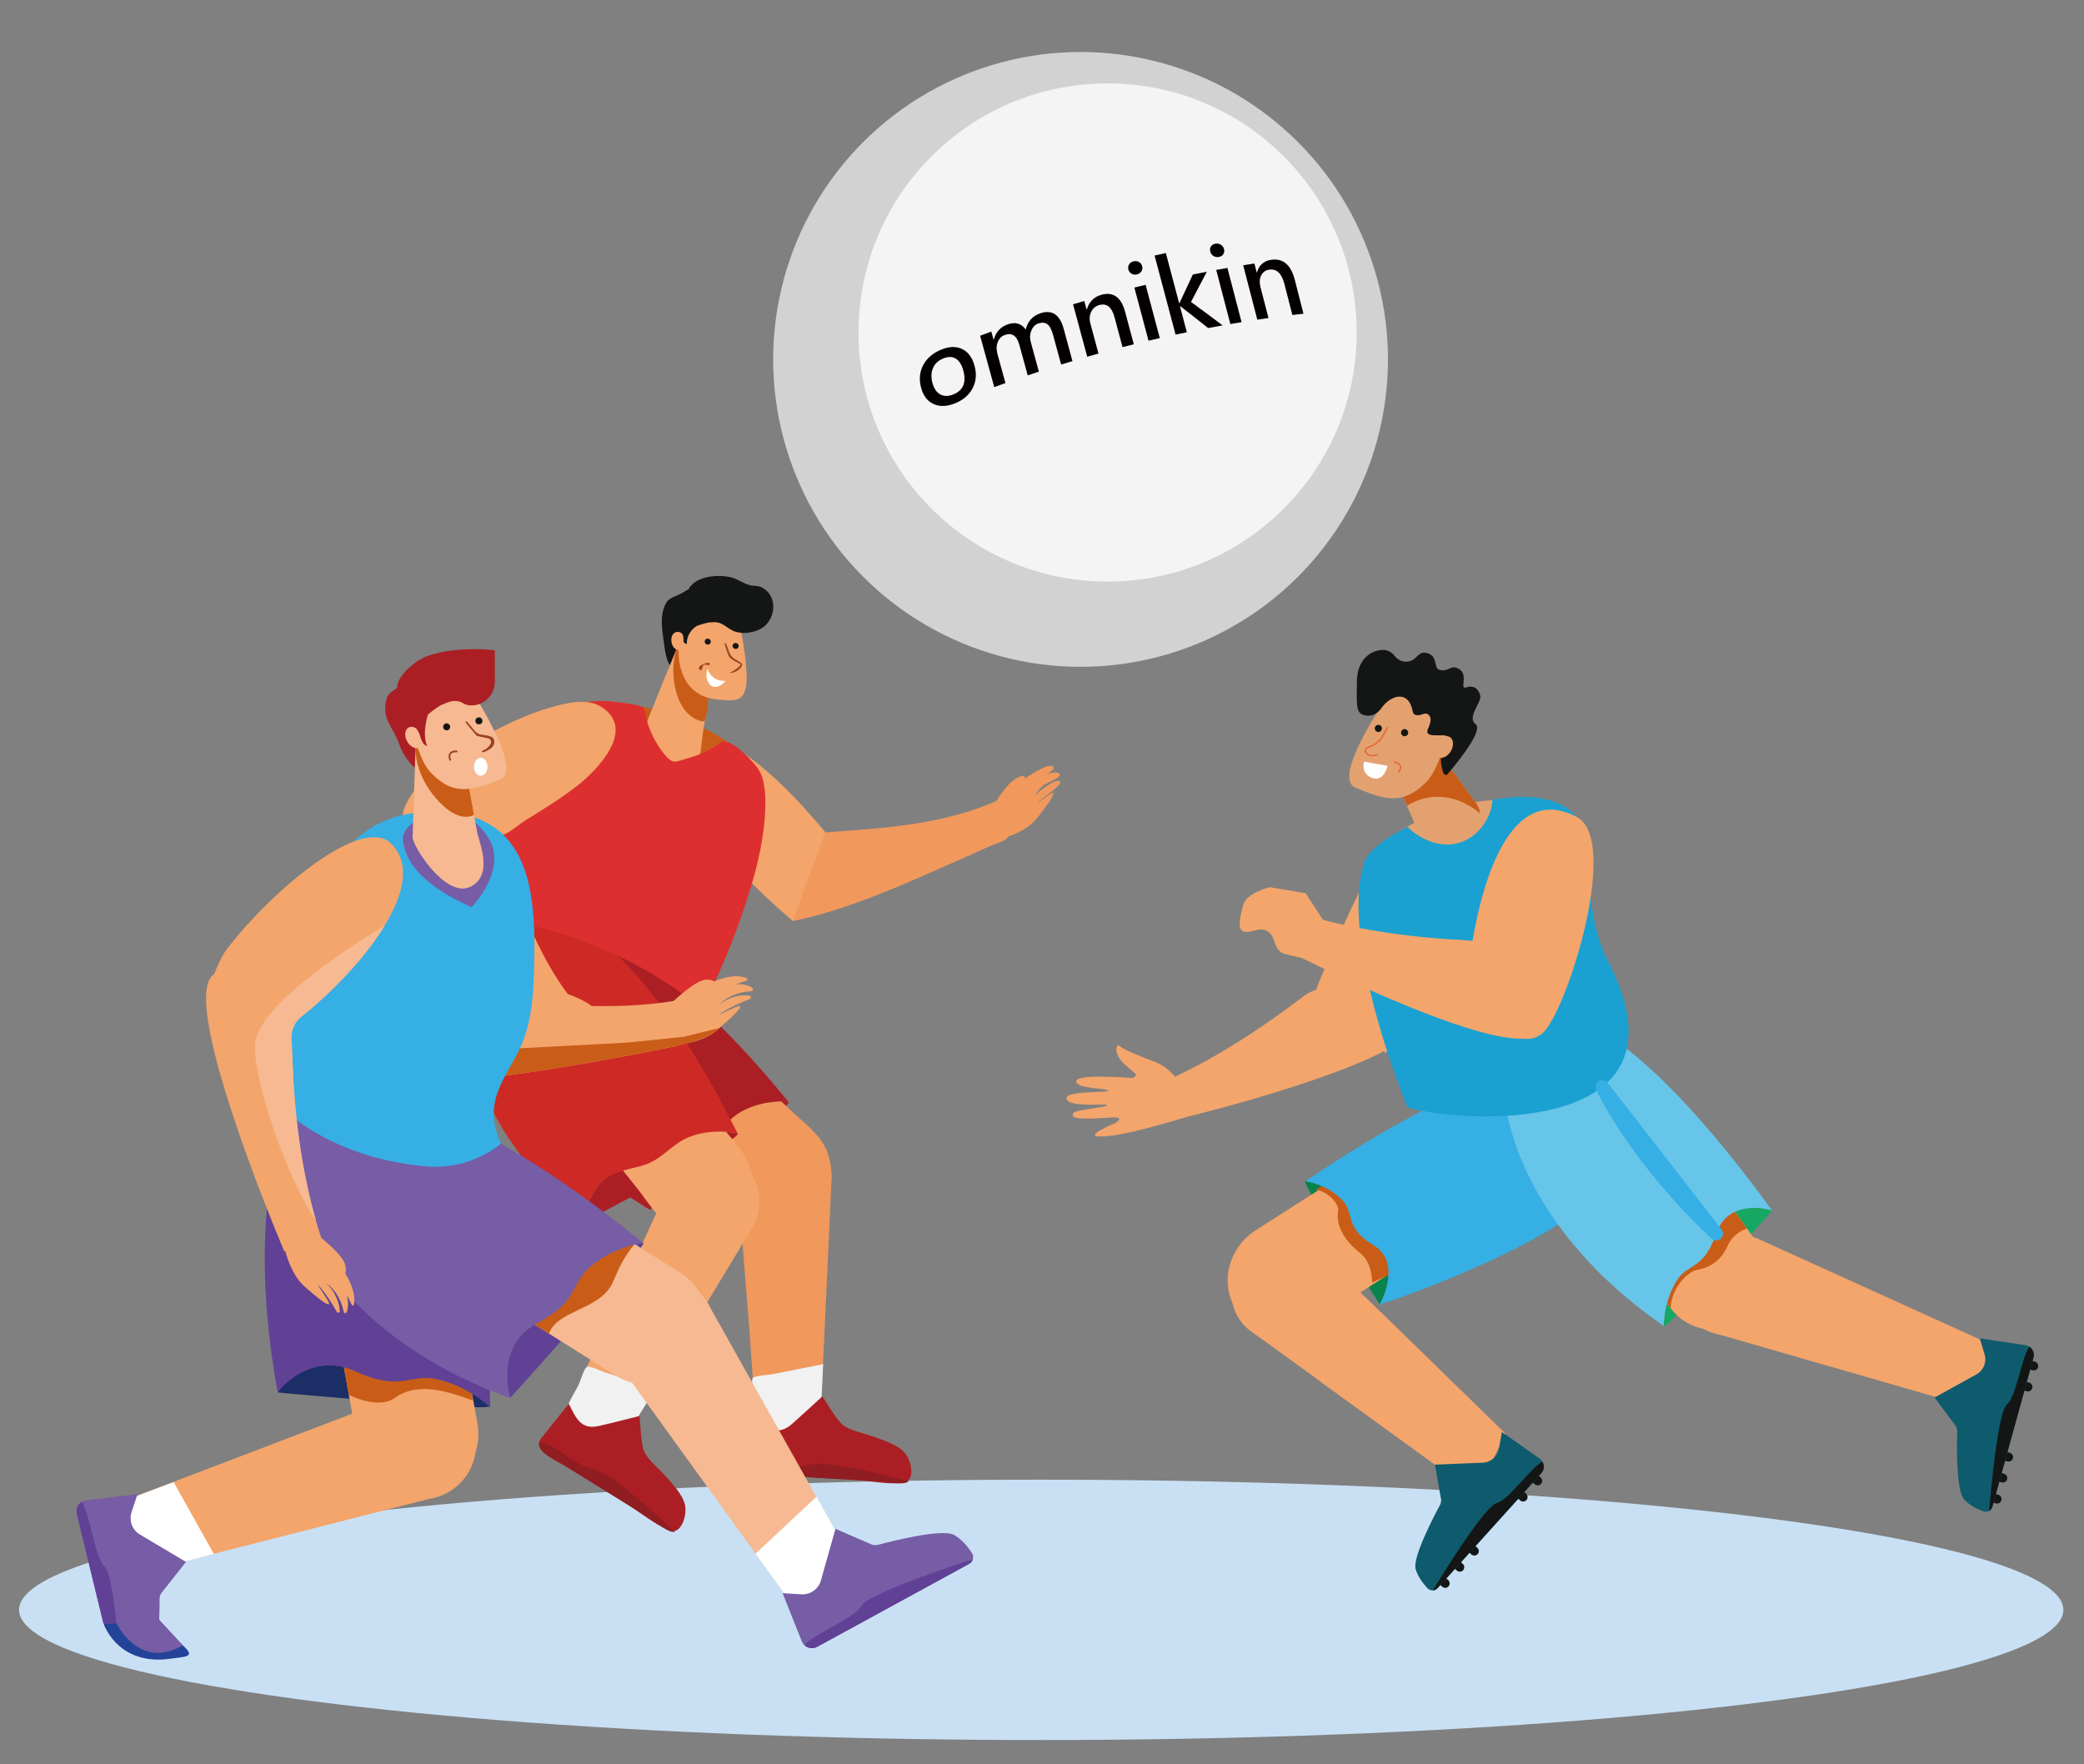 <?xml version="1.0" encoding="UTF-8"?>
<svg id="_圖層_1" data-name="圖層 1" xmlns="http://www.w3.org/2000/svg" width="500" height="423.22" viewBox="0 0 500 423.22">
  <rect x="0" y="0" width="500" height="423.22" fill="#808080" stroke="none"/>
  <g>
    <circle cx="259.27" cy="86.23" r="73.75" transform="translate(115.65 318.68) rotate(-76.69)" fill="#d2d2d2"/>
    <circle cx="265.74" cy="79.77" r="59.76" fill="#f4f4f4"/>
  </g>
  <g>
    <ellipse cx="249.81" cy="386.22" rx="245.24" ry="31.23" fill="#c9e0f4"/>
    <g>
      <g>
        <g>
          <path d="M168.5,242.05c-8.06.24-16.22-.36-24.18-1.58-11.87-1.82-26.56-5.3-33.96-15.69-.27-.38-1.13-1.26-1.1-1.71.04-.67,2.54-2.23,3.15-2.77,2.04-1.8,4.09-3.6,6.13-5.4,2.6-2.29,5.2-4.58,7.8-6.86,1.49-1.31,2.98-2.62,4.47-3.93.49-.43,1.27-1.44,1.9-1.67.92-.33.08-.36,1.35.24,3.71,1.77,7.26,5.27,10.44,7.82,5.82,4.67,11.49,9.65,16.35,15.32,3.65,4.26,8.37,10.19,7.67,16.22Z" fill="#dd2f2f"/>
          <g>
            <path d="M155.9,290.24c3.63-2.62,34.19-24.61,33.31-25.93-4.22-.31-9.26.79-12.72,3.27-3.27,2.35-4.85,5.72-8.74,7.45-4.67,2.08-8.79,2.81-10.84,8.05-.78,2-1.53,4.98-1.02,7.16Z" fill="#ab1f24"/>
            <path d="M132.68,246.76c7.88,7.5,15.77,15,23.65,22.49,5.24,4.98,10.48,9.97,15.72,14.95,2.72,2.58,5.58,6.09,8.96,7.84,10.55,5.48,22.3-6.07,17.02-16.71-1.78-3.58-5.69-6.45-8.53-9.15-10.58-10.06-21.16-20.12-31.73-30.18-3.16-3.01-6.42-7.07-10.27-9.24-12.52-7.06-25.24,10.08-14.82,20Z" fill="#f1985d"/>
            <path d="M155.9,290.24c-.49-2.09.21-4.96.91-6.89,1.91-5.21,5.87-6.18,10.53-8.14,3.87-1.62,5.47-4.57,8.49-7.12,3.41-2.87,8.91-4.14,13.32-3.79-10.02-12.21-21.1-23.95-33.93-33.26-6.85-4.97-16.03-11.2-24.97-10.55-6.72.49-9.73,6.52-10.55,12.55-1.21,8.88,1.53,18.12,5.55,25.95,6.77,13.2,18.01,23.69,30.64,31.24Z" fill="#ab1f24"/>
          </g>
          <path d="M190.22,220.96c-5.81-4.96-11.34-10.31-16.45-15.98-3.67-4.06-7.27-8.36-9.92-13.17-1.74-3.15-3.74-7.49-1.83-11,4.75-8.72,15.92-.82,20.85,3.27,7.01,5.83,13.12,12.85,18.68,20.07.22.29,1.19,1.22,1.18,1.59-.02.95-2.77,3.38-3.35,4.08-3.05,3.71-6.1,7.43-9.15,11.14Z" fill="#f3a56c"/>
          <path d="M134.07,171.93c-1.98,5.63,7.86,11.11,11.54,13.11,8.36,4.54,18.71,8.01,28.34,7.42,5.58-.35,10.64-3.49,6.36-9.11-5.05-6.63-14.44-10.39-22.13-12.72-5.05-1.53-10.46-2.65-15.77-2.41-2.75.13-7.25.61-8.34,3.72Z" fill="#c95d18"/>
          <path d="M159.9,144.51c.75-1.19,2.69-1.59,3.84-2.29,1.58-.96,3.34-2.06,5.07-2.84,2.57-1.16,7.05.12,8.58,2.67.67,1.12-.06,2.64-.35,4-.52,2.42-.72,5.31-1.64,7.61-.56,1.4.16.52-.98,1.11-1.33.69-2.89.66-4.28,1.64-2.14,1.51-3.9,5.12-6.9,4.89-2.6-.19-3.47-3.52-3.74-5.63-.45-3.47-1.56-8.03.41-11.15Z" fill="#141615"/>
          <g>
            <path d="M171.45,157.69c-.44,3.72-1.1,7.42-1.69,11.11-.35,2.16-.7,4.33-1.05,6.49-.44,2.69-.46,6.09-1.51,8.61-1.99,4.78-8.31,2.61-11.33.21-2.38-1.89-3.28-3.92-2.21-6.78,3.21-8.56,6.81-17,10.21-25.49,2.52,1.9,5.3,3.66,7.59,5.85Z" fill="#f3a56c"/>
            <path d="M171.37,158.51c-.37,2.94-.91,5.86-1.37,8.79-.22,1.38-.15,3.53-.76,4.79-.08.17.02.7-.13.83-.51.43-2.05-.29-2.48-.53-5.02-2.77-6-11.73-4.34-16.58.58-1.7,1.95-4.79,4.1-4.03,2.19.78,4.07,4.85,4.98,6.72Z" fill="#c95d18"/>
          </g>
          <path d="M177.25,149.12c.82,3.45,1.46,6.98,1.73,10.51.16,2.04.45,4.74-.47,6.66-1.06,2.23-3.64,1.71-5.79,1.59-7.57-.42-10.29-6.35-9.93-13.36.19-3.67,1.55-7.03,5.14-8.57,3.42-1.47,7.79-.48,9.32,3.16Z" fill="#f3a56c"/>
          <path d="M170.66,149.25c.97-1.72,3.53-.26,4.67.46-.85-2.84-3.96-4.77-6.87-4.6-4.06.24-5.57,4.21-5.55,7.78,2.05-1.99,4.92-3.26,7.75-3.64Z" fill="#141615"/>
          <path d="M161.11,154.04c.48,2.87,3.73,2.33,3.25-.55-.48-2.87-3.73-2.33-3.25.55Z" fill="#f3a56c"/>
          <path d="M165.35,141.14c-.19-.07.88-1.08.99-1.17,2.22-1.85,6.2-2.1,8.87-1.51,1.66.37,3.01,1.46,4.57,1.9,1.07.3,2.08.04,3.15.65,3.95,2.22,3.12,8.09-.61,9.95-1.67.83-3.87,1.15-5.68.65-2.4-.67-3.13-2.73-6.01-2.28.04-1.95-.55-3.9-1.75-5.44-.85-1.1-2.88-1.74-3.52-2.74Z" fill="#141615"/>
          <path d="M175.12,161.37c.63.22,1.78-.36,2.23-.79,1.36-1.32.53-1.5-.65-2.24-1.05-.65-1.13-.7-1.68-1.67-.16-.29-.73-2.59-1.11-2.45-.28.1.85,3.11,1.08,3.4.61.76,1.92,1.28,2.75,1.8-.3.69-2.47,2-2.62,1.95Z" fill="#9b4323"/>
          <path d="M169.73,160.36c.53,1.98,2.36,3.13,4.36,3-2.85,3.23-5.34.54-4.36-3Z" fill="#fff"/>
          <path d="M169.12,153.69c-.31.89,1.06,1.37,1.37.48s-1.06-1.37-1.37-.48Z" fill="#141615"/>
          <path d="M175.81,154.73c-.31.89,1.06,1.37,1.37.48s-1.06-1.37-1.37-.48Z" fill="#141615"/>
          <path d="M166.97,150.28c-1.32.95-2.31,2.54-2.16,4.22-1.29-.4-.58-.64-.91-1.89-.14-.51-.32-1.03-.72-1.41-.27-.26-1.49-.46-1.56-.79-.46-2.16,4.55-2.17,5.35-.13Z" fill="#141615"/>
          <path d="M168.17,160.77c.3.11.34-1.02.62-1.25.31-.26,1.32.22,1.44-.04.61-1.31-4.11.57-2.06,1.29Z" fill="#9b4323"/>
          <g>
            <path d="M199.47,283.78c-.84,18.11-1.67,36.23-2.51,54.34-.12,2.6-.24,5.2-.36,7.79-3.32-.75-6.64-1.5-9.95-2.25-1.52-.34-4.63-.39-5.27-1.71-.75-1.56-.33-4.88-.45-6.57-.26-3.84-.53-7.68-.79-11.52-.97-14.14-2.47-28.35-2.91-42.52-.21-6.82,5.38-12.02,12.18-11.17,7.04.88,10.68,6.89,10.06,13.59Z" fill="#f1985d"/>
            <path d="M197.49,327.27c-.3,6.21-.6,12.43-.89,18.64-4.03-.91-8.07-1.82-12.1-2.73-1.05-.24-2.6-.28-3.11-1.05-.83-1.27-.38-5.32-.48-6.79-.05-.67-.77-4.17-.31-4.72.52-.62,3.91-.78,4.63-.92,4.09-.81,8.18-1.62,12.26-2.43Z" fill="#f1f1f1"/>
            <g>
              <path d="M179.08,351.17c-.32,3.53,6.91,2.77,8.94,2.89,5.72.33,11.45.66,17.17.99,3.57.21,7.95,1.18,11.51.67,2.95-.43,2.02-4.93.67-6.8-1.66-2.3-5.49-3.38-8-4.33-2.38-.9-5.87-1.33-7.64-3.2-1.71-1.82-3-4.34-4.42-6.4-2.42,2.2-4.8,4.44-7.25,6.6-3.43,3.02-5.85,1.16-9.04-1.1-.64,3.56-1.29,7.12-1.93,10.68Z" fill="#ab1f24"/>
              <path d="M179.15,351.98c.63,2.34,4.71,1.84,6.54,1.95,4.25.25,8.51.49,12.76.74,4.37.25,8.75.51,13.12.76,1.41.08,5.25,1.02,6.49-.09-6.6-1.66-13.33-3.36-20.1-4.1-2.67-.29-4.46.45-7,.67-3.65.32-8.33-1.27-11.81.07Z" fill="#8f1d22"/>
            </g>
          </g>
          <g>
            <path d="M140.44,293c3.96-2.09,37.28-19.61,36.59-21.05-4.27-.92-9.68-.51-13.49,1.71-3.4,1.98-5.36,4.82-9.37,5.95-4.88,1.37-9.04,1.59-11.76,6.46-1.04,1.87-2.19,4.7-1.99,6.92Z" fill="#ab1f24"/>
            <path d="M119.21,242.71c6.77,8.52,13.53,17.04,20.3,25.56,4.5,5.66,8.99,11.33,13.49,16.99,2.33,2.94,4.68,6.8,7.78,9.01,9.69,6.89,22.92-2.91,19.18-14.19-1.26-3.79-4.74-7.18-7.17-10.25-9.08-11.43-18.15-22.86-27.23-34.3-2.71-3.41-5.37-7.89-8.89-10.58-11.41-8.73-26.4,6.48-17.45,17.74Z" fill="#f3a56c"/>
            <path d="M140.44,293c-.2-2.13.89-4.86,1.86-6.67,2.59-4.87,6.58-5.33,11.46-6.59,4.05-1.04,6.04-3.64,9.35-5.8,3.79-2.47,9.51-2.97,13.88-2-7.27-14.21-15.43-28.6-26.43-40.3-5.4-5.74-12.3-11.82-20.42-12.95-5.23-.73-10.53,1.21-13.93,5.28-6,7.16-5.53,18.52-3.68,27.06,3.66,16.84,14.69,31.32,27.91,41.97Z" fill="#cd2a26"/>
          </g>
          <g>
            <path d="M179.76,295.74c-9.37,15.52-18.75,31.04-28.12,46.57-1.34,2.23-2.69,4.45-4.03,6.68-2.56-2.24-5.12-4.48-7.68-6.72-1.17-1.02-3.88-2.56-3.81-4.02.08-1.73,2.03-4.44,2.74-5.99,1.6-3.5,3.2-7,4.8-10.5,5.89-12.89,11.36-26.09,17.72-38.76,2.99-5.95,10.2-7.98,15.76-4.2,5.98,4.07,6.45,11.24,2.63,16.94Z" fill="#f3a56c"/>
            <path d="M157.28,333.02c-3.23,5.32-6.45,10.64-9.68,15.96-3.11-2.73-6.22-5.45-9.33-8.17-.81-.71-2.15-1.48-2.23-2.4-.12-1.51,2.2-4.86,2.81-6.2.28-.61,1.31-4.03,1.98-4.29.76-.3,3.81,1.18,4.51,1.4,3.98,1.24,7.96,2.48,11.94,3.71Z" fill="#f1f1f1"/>
            <g>
              <path d="M129.7,345.24c-1.96,2.95,4.75,5.73,6.48,6.81,4.79,2.97,9.58,5.94,14.36,8.9,3.18,1.97,6.53,4.75,9.99,6.2,2.91,1.21,4.25-3.48,3.88-5.8-.44-2.74-3.22-5.45-4.95-7.45-1.73-2-4.61-4.03-5.21-6.63-.55-2.42-.55-5.09-.82-7.56-3.24.8-6.47,1.65-9.72,2.39-4.36,1-5.57-1.94-7.23-5.33-2.26,2.82-4.53,5.64-6.79,8.46Z" fill="#ab1f24"/>
              <path d="M129.37,345.98c-.56,2.36,3.27,3.87,4.82,4.83,3.62,2.25,7.24,4.49,10.87,6.74,3.72,2.31,7.45,4.62,11.17,6.92,1.2.74,4.13,3.4,5.74,3.02-5.01-4.61-10.11-9.31-15.71-13.19-2.21-1.53-4.13-1.74-6.47-2.75-3.36-1.47-6.72-5.09-10.41-5.57Z" fill="#8f1d22"/>
            </g>
          </g>
          <g>
            <path d="M109.13,223.13c3.34-.53,6.69-1.17,10.05-1.59,4.81-.6,9.99.8,14.57,2.18,12.31,3.71,24.81,10,34.62,18.39,4.17-8.17,7.71-16.74,10.57-25.45,2.19-6.66,4.05-13.57,4.55-20.58.21-2.94.28-6.1-.44-8.98-.41-1.63-1.19-2.89-2.32-4.13-1.42-1.56-4.26-4.44-6.32-4.99-1.33-.35-1.1-.12-2.43.8-.7.48-1.43.9-2.18,1.28-1.73.88-3.57,1.54-5.44,2.05-1.95.54-2.69,1.12-4.03-.16-2.32-2.23-4.22-5.96-5.14-8.99-.23-.75-.21-1.79-.53-2.48-.57-1.22.02-.58-1.23-1.1-.45-.19-1.06-.23-1.55-.33-2.55-.5-5.15-.84-7.75-.84-7.21.02-11.04,3.39-14.67,9.11-3.42,5.38-6.18,11.19-8.8,16.99-4.26,9.42-8.09,19.07-11.55,28.82Z" fill="#dd2f2f"/>
            <path d="M150.37,168.77c1.5,5.38,4.36,12.44,8.82,16.12,2.14,1.77,6.18.17,8.61-.57,3.32-1.01,6.52-2.49,9.4-4.45-.56-.41-1.18-.97-1.81-1.26-1.77-.83-.52-.56-1.8-.04-1.41.57-2.74,1.74-4.13,2.42-1.44.71-2.93,1.32-4.46,1.81-.9.29-3.38,1.38-4.27,1.06-.89-.32-2-2.5-2.49-3.25-.93-1.44-1.72-2.98-2.42-4.54-.71-1.58-1.31-3.19-1.84-4.84-.3-.93-.29-1.5-1.06-1.96-.56-.34-1.96-.4-2.56-.49Z" fill="#dd2f2f"/>
          </g>
        </g>
        <g>
          <path d="M198.03,199.7c14.56-1.02,29.55-1.93,42.96-8.43.21,2.2.43,4.41.64,6.61.1,1,.54,2.49,0,3.2-.61.8-3.15,1.46-4.04,1.87-2.47,1.13-4.94,2.24-7.42,3.33-12.8,5.64-26.14,11.85-39.91,14.69.2-.04,1.03-3.13,1.13-3.41.86-2.41,1.76-4.81,2.65-7.21,1.32-3.56,2.66-7.11,4-10.66Z" fill="#f1985d"/>
          <g>
            <path d="M240.26,201.17c2.23-.54,4.45-1.48,6.32-2.81,1.52-1.08,2.57-2.41,3.63-3.92.7-1,2.55-3.01,2.49-4.33,0-.21-3.8,2.54-4.07,2.75.93-1.08,5.86-4.27,5.74-5.16-.23-1.64-5.5,2.37-6.06,3.13.5-.91,1.2-1.7,1.99-2.36.84-.7,4.26-1.94,3.99-2.61-.54-1.3-4.04.15-4.77.59-.98.59-1.84,1.43-2.51,2.35.84-.82,5.92-4,5.83-4.51-.45-2.48-8.87,3.84-9.22,4.16-1.4,1.3-2.68,2.72-3.92,4.17-1.08,1.28-1.35,1.31-1.24,2.9.06.84.4,1.75.62,2.56.28,1.02.51,2.22,1.16,3.07Z" fill="#f1985d"/>
            <path d="M238.89,192.37c1.06-1.63,2.22-3.3,3.62-4.65,1.2-1.16,4.54-2.89,3-.02-.6,1.12-1.36,4.99-2.29,5.63-.6.41-3.49-.76-4.33-.96Z" fill="#f1985d"/>
          </g>
        </g>
      </g>
      <g>
        <g>
          <path d="M137.53,240.19c-1.54.51-3.08,1.02-4.61,1.53-.99.33-3.6,1.78-4.61,1.53-1.26-.32-3.69-4.5-4.45-5.44-7.29-9.1-14.45-18.46-20.44-28.48-2.35-3.94-7.47-11.26-5.94-16.1.75-2.36,3.06-2.43,5.2-2.25,2.91.24,5.64.21,8.53-.09,2.58-.27,4.21-.13,5.59,2.29,3.17,5.55,4.19,12.56,6.25,18.55,3.41,9.89,7.88,20.23,14.49,28.48Z" fill="#f3a56c"/>
          <g>
            <path d="M127.71,241.68c1.02,2.06,2.42,4.02,4.14,5.54,1.39,1.24,2.92,1.97,4.63,2.67,1.13.46,3.5,1.82,4.77,1.47.2-.06-3.32-3.15-3.58-3.36,1.26.67,5.46,4.77,6.31,4.46,1.55-.58-3.53-4.84-4.39-5.21,1,.29,1.92.8,2.75,1.42.97.74,2.89,4.18,3.54,2.96,1.23-2.3-2.95-5.38-4.61-6.1.99.64,5.21,4.89,5.69,4.69,2.32-.98-5.71-7.8-6.1-8.07-1.58-1.07-3.25-2.02-4.94-2.89-1.48-.77-1.58-1.02-3.1-.56-.8.24-1.61.77-2.36,1.17-.93.5-2.05.99-2.74,1.81Z" fill="#f3a56c"/>
            <path d="M135.99,238.39c1.82.67,3.71,1.43,5.33,2.5,1.39.92,3.82,3.79.68,2.92-1.22-.34-5.17-.22-6-.99-.53-.49-.04-3.57-.02-4.44Z" fill="#f3a56c"/>
          </g>
        </g>
        <path d="M97.62,196.91c-3.38-1.1,3.17-9.31,4.24-10.43,3.76-3.91,9.07-6.85,13.75-9.49,5.3-3,10.91-5.71,16.8-7.36,3.46-.97,8.34-2.18,11.67-.16,8.95,5.42-.94,15.47-5.8,19.22-3.91,3.01-8.14,5.58-12.32,8.19-2.38,1.49-4.74,4.14-7.59,3.64-6.92-1.2-13.83-2.41-20.75-3.61Z" fill="#f3a56c"/>
      </g>
    </g>
    <g>
      <g>
        <g>
          <path d="M98.75,259.74c3.89.11,8.75-.17,14.04-.7,21.36-2.11,49.74-8.16,49.74-8.16l.04-.28.43-3.13.8-5.86.26-1.92s-.06.02-.18.04c0,0,0,0,0,0-.33.07-1.08.23-2.24.42-5.6.92-20.56,2.62-41.39-.87-1.09-.18-6.04-1.37-7-1.53,0,0-14.82,21.97-14.47,21.98Z" fill="#f3a56c"/>
          <g>
            <path d="M160.12,247.73c.13,2.81.46,2.98.46,2.98,0,0,.78.01,1.98-.1,2.45-.24,6.64-1.02,9.56-3.54.16-.14.34-.29.51-.44,2.06-1.79,4.81-4.22,4.97-5.1.1-.51-1.62.28-1.99.48l-3.34,1.54c.08-.06,2.55-1.94,7.54-3.84.43-.16.45-.8.02-.86-4.12-.59-7.28,2.23-7.37,2.31.08-.1,2.65-3.12,7.56-3.33,1.15-.05.47-.87.22-1-1.3-.69-2.6-.81-3.78-.65.79-.3,1.67-.61,2.63-.89.3-.09.33-.51.03-.63-1.26-.51-3.59-.96-7.84.83-2.01.84-4.45,2.19-7.42,4.26,0,0,0,0,0,0-.5.35-1.02.73-1.56,1.12-.71.52-1.45,1.09-2.21,1.69-.05,2.32-.03,3.99.02,5.18Z" fill="#f3a56c"/>
            <path d="M161.38,240.39s5.6-5.46,8.17-5.37c2.57.09,1.88.89.72,1.73-1.16.84-4.3,5.97-4.3,5.97l-4.59-2.33Z" fill="#f3a56c"/>
          </g>
        </g>
        <path d="M106.64,252.45l6.15,6.59c21.36-2.11,49.74-8.16,49.74-8.16,0,0,6.68-1.3,9.59-3.82.16-.14.34-.29.51-.44l-8.56,2.12-13.57,1.39-43.85,2.32Z" fill="#c95d18"/>
      </g>
      <g>
        <path d="M24.85,389.5s3.02,9.51,14.73,8.59c5.45-.7,7.42-.46,4.29-3.36-3.13-2.9-16.47-8.82-19.03-5.22Z" fill="#234399"/>
        <path d="M102.27,359.77l-70.02,17.87-1.34-18.04,66.54-25.38c7.21-2.75,15.14,1.77,16.45,9.38l.13.76c1.18,6.9-3.26,13.52-10.1,15.03l-1.66.37Z" fill="#f3a56c"/>
        <polygon points="51.31 372.81 32.25 377.65 30.92 359.61 41.66 355.56 51.31 372.81" fill="#fff"/>
        <g>
          <path d="M38.29,383.71c0,.96-.01,2.74-.09,4.82-.01.3-.02.62-.04.93h-13.35l-6.38-26.27c-.28-1.15.23-2.29,1.17-2.89.26-.16.55-.28.87-.35l12.52-1.47-1.43,4.3c-.69,2.07.19,4.34,2.08,5.41l10.98,6.53-5.97,7.54c-.24.44-.37.94-.37,1.44Z" fill="#765da5"/>
          <path d="M24.81,389.47l-6.38-26.27c-.28-1.15.23-2.29,1.17-2.89,1.91,2.44,3.08,13.42,5.5,15.58,1.25,1.12,2.19,7.23,2.83,13.58h-3.13Z" fill="#604196"/>
        </g>
        <path d="M43.88,394.72l-5.68-6.15-10.21.93s5.45,11.37,15.89,5.22Z" fill="#765da5"/>
      </g>
      <g>
        <path d="M66.64,334.05l2,.21s46.82,4.22,48.4,3.2t0,0s.04-.03.04-.05c0,0,.6.24.57.21-.5-.5-2.9-6.5-13.5-7.24-6.53-.46-8.23,3.03-19.28-2.21-10.89-5.16-18.1,5.59-18.23,5.88Z" fill="#1c2e66"/>
        <path d="M79.29,310.35l4.42,24.34,2.16,11.91c1.43,7.89,9.05,13.17,16.94,11.73,7.88-1.43,13.16-9.05,11.73-16.94l-1.35-7.42-1.57-8.62-5.61-30.87-20.84,12.37-5.89,3.5Z" fill="#f3a56c"/>
        <path d="M79.29,310.35l4.42,24.34c4.36,1.95,8.48,2.52,10.98.71,6.03-4.36,13.94-1.02,18.79.58l-1.86-10.64c-6.54-9.02-15.6-16.85-26.45-18.5l-5.89,3.5Z" fill="#c95d18"/>
        <path d="M66.62,334.01c.14-.29,7.75-9.98,18.65-5.01,11.06,5.05,13.03.47,19.43,1.87,7.55,1.65,12.39,6.28,12.89,6.77-.34-55.72-14.31-92.47-31.15-89.24-16.85,3.23-28.87,36.19-19.82,85.61Z" fill="#604196"/>
      </g>
      <path d="M122.39,335.37l1.32-1.43s30.49-33.82,30.68-35.69t0,0s0-.05-.01-.06c0,0-.02,0-.06,0-.66.08-6.95.94-12.64,5.67-4.83,4.01-2.61,8.31-12.9,13.64-10.14,5.25-6.52,17.58-6.38,17.87Z" fill="#604196"/>
      <g>
        <path d="M85.97,291.19l29.69,18.67,16.05,10.09,16,10.06c2.39,1.51,5.07,2.22,7.72,2.22,4.85,0,9.61-2.41,12.37-6.8,4.27-6.78,2.21-15.83-4.58-20.09l-10.94-6.88-5.61-3.52-29.36-18.46h-37.96c-.91,5.61,1.52,11.51,6.61,14.71Z" fill="#f6b991"/>
        <path d="M115.66,309.86l16.05,10.09c2.04-5.77,12.59-5.69,15.41-12.51,1.32-3.19,2.79-6.24,5.16-8.98l-5.61-3.52-22.09,1.08-8.93,13.84Z" fill="#c95d18"/>
      </g>
      <path d="M122.39,335.37c-.13-.29-3.75-12.62,6.38-17.87,10.29-5.33,8.07-9.62,12.9-13.64,5.69-4.73,11.99-5.59,12.64-5.67-41.36-33.75-76.8-45.55-84.4-30.77-7.6,14.78,6.43,51.69,52.47,67.95Z" fill="#765da5"/>
      <g>
        <path d="M171.1,314.96l35.36,63.03-17.08,5.95-41.72-57.72c-4.52-6.26-2.2-15.09,4.81-18.31l.7-.32c6.36-2.93,13.91-.34,17.13,5.87l.78,1.51Z" fill="#f6b991"/>
        <polygon points="195.89 359.06 206.46 377.99 189.39 383.94 181.26 372.76 195.89 359.06" fill="#fff"/>
        <g>
          <path d="M192.42,393.94c.15.29.34.54.57.75.82.76,2.06.95,3.09.39l36.45-19.9c.45-.24.75-.64.88-1.09.15-.51.09-1.07-.23-1.55-.9-1.35-2.35-3.18-4.21-4.27-2.81-1.64-15.06,1.48-18.2,2.32-.49.13-1,.13-1.49.01l-8.83-3.82-3.47,12.3c-.55,2.11-2.51,3.54-4.69,3.41l-4.52-.27,4.66,11.71Z" fill="#765da5"/>
          <path d="M192.98,394.69c.82.76,2.06.95,3.09.39l36.45-19.9c.45-.24.75-.64.88-1.09-3.68,1.18-25.27,8.22-26.8,11.26-1.46,2.89-11.76,6.86-13.63,9.34Z" fill="#604196"/>
        </g>
      </g>
      <path d="M120.21,274.38c-3.83-8.35-.79-13.29,3.42-20.68,4.01-7.04,4.4-14.88,4.56-23.16.31-16.79-1.07-35.58-23.34-35.84-39.59-.46-26.86,54.51-43.73,64.58,12.65,15.43,29.96,19.59,41.13,20.55,6.46.56,12.89-1.4,17.97-5.45Z" fill="#36afe5"/>
      <path d="M117.24,201.19s4.93,6.2-4.07,16.46c-12.94-5.7-16.26-11.9-16.51-16.46-.25-4.56,13.68-11.77,20.58,0Z" fill="#765da5"/>
      <g>
        <g>
          <path d="M92.67,167.88c.55-2.43,2.91-2.19,3.33-3.99.34-1.45,2.37-2.14,3.82-4.28,3.35-4.94,10.59-1.44,11.69-.86l1.85,14.61c-3.37.3-5.86,5.18-5.86,5.18-4.23,11.87-9.91,5.07-11.75-.09-1.51-4.23-4.16-5.81-3.08-10.56Z" fill="#ab1f24"/>
          <g>
            <path d="M110.42,177.86s.04.15.2.9c.2.97.59,2.93,1.32,6.86.42,2.27.95,5.19,1.63,8.96.27,1.51.56,3.15.88,4.94.41,2.32,4.15,10.47-1.64,13.24-5.93,2.84-13.94-9.96-13.82-11.94l.87-26.45,9.19,2.92,1.38.56Z" fill="#f6b991"/>
            <path d="M110.64,178.8c.21.96,3.08,16.69,3.08,16.69-2.29,1.18-5.45.22-9.02-3.86-2.57-2.93-3.97-5.97-4.61-8.7-.11-.45-.19-.89-.26-1.33-.36-2.35-.16-4.41.29-5.89.11-.36.23-.69.37-.97.13-.27.26-.5.4-.7.27-.39.57-.64.87-.72,1-.28,4.1,1.27,7.32,4.04.52.45,1.05.93,1.57,1.45Z" fill="#c95d18"/>
          </g>
          <path d="M113.46,166.24s12.12,18.58,6.56,20.78c-7.68,3.05-11.58,3.65-16.75-1.76-1.81-1.89-3.15-5.79-4.06-9.3-1.44-5.58,2.27-11.27,7.98-12,2.18-.28,4.41.22,6.27,2.27Z" fill="#f6b991"/>
          <path d="M106.3,168.92s-.11-2.51,5.29-1.3c-4.06-5.57-16.61-3.56-12.38,8.28,2.34-4.7,7.09-6.99,7.09-6.99Z" fill="#ab1f24"/>
          <path d="M97.68,177.86c.73,1.32,2.07,1.98,3,1.47.93-.51,1.08-2,.35-3.32-.73-1.32-2.07-1.98-3-1.47-.93.51-1.08,2-.35,3.32Z" fill="#f6b991"/>
          <path d="M100.03,158.71c5.75-3.98,18.4-2.89,18.69-2.68v7.53c0,3.12-2.52,5.71-5.65,5.67-.76-.01-1.44-.17-1.96-.51-1.54-.99-3.34-.51-4.83.29-.51-1.53-1.39-2.98-2.43-4.02-1.66-1.66-6.22.12-8.58-.02-.02-.02-.19-2.84,4.76-6.27Z" fill="#ab1f24"/>
          <path d="M115.86,180.48s.04,0,.06,0c.02,0,3.58-1,2.49-3.3-.26-.55-1.87-.82-2.91-.94-.6-.07-1.14-.36-1.53-.82l-1.9-2.27c-.07-.09-.21-.1-.29-.03-.09.07-.1.21-.03.29l2.57,3.07s.07.06.11.07l2.68.59c.55.12.85.72.62,1.23-.57,1.27-1.86,1.68-1.93,1.7-.11.03-.17.15-.14.26.03.09.11.15.2.15Z" fill="#9b4323"/>
          <path d="M106.32,174.38c0,.47.38.84.84.84s.84-.38.84-.84-.38-.84-.84-.84-.84.38-.84.84Z" fill="#141615"/>
          <circle cx="114.9" cy="172.94" r=".84" fill="#141615"/>
          <path d="M102.65,171.48s-1.45,4.64-.18,7.42c-1,.04-1.56-1.94-1.56-1.94,0,0-.79-3.61-3.43-3.18-2.64.43,2.11-5.84,5.17-2.31Z" fill="#ab1f24"/>
          <path d="M108.01,182.51s.05,0,.07-.01c.11-.04.16-.16.12-.27-.22-.59-.22-1.04,0-1.33.38-.5,1.33-.42,1.34-.42.12.01.22-.07.23-.19.01-.11-.07-.22-.19-.23-.05,0-1.18-.11-1.71.58-.31.41-.34.99-.06,1.73.03.08.11.14.2.14Z" fill="#9b4323"/>
        </g>
        <ellipse cx="115.34" cy="183.95" rx="1.62" ry="2.15" fill="#fff"/>
      </g>
      <g>
        <g>
          <g>
            <path d="M50,245.48c3.11,19.29,18.18,54.67,18.18,54.67l.25-.02,7.83-.7,1.67-.15s-.02-.06-.07-.17c-.12-.3-.39-1.01-.76-2.1-.37-1.07-.83-2.5-1.34-4.29-2.02-7.04-4.81-19.52-5.49-36.35-.18-4.46-.34-7.89-.55-10.54-.25-3.24-.56-5.31-1.05-6.66-1.03-2.86-2.86-2.48-6.55-3.16-1.79-.33-3.88-.83-6.33-1.96-1.96-.9-3.41-.96-4.42-.33-2.15,1.34-2.34,5.77-1.37,11.77Z" fill="#f3a56c"/>
            <g>
              <path d="M67.98,298.22s1.21,7.06,5.18,10.51c1.91,1.66,4.85,4.22,5.69,4.19.45-.01-.53-1.52-.77-1.84l-1.91-2.95s2.07,2.01,4.62,6.56c.22.39.75.27.73-.16-.26-4.22-3.3-6.72-3.3-6.72,0,0,3.11,1.85,4.2,6.69.25,1.12.82.27.88,0,1.15-4.72-3.02-8.16-3.02-8.16,0,0,2.06,2.41,4.12,6.7.13.28.49.21.54-.1.34-2.23-.02-7.29-10.15-16.93-6.64,1.47-6.81,2.2-6.81,2.2Z" fill="#f3a56c"/>
              <path d="M76.85,296.82s5.64,4.32,6.03,6.86c.39,2.53-.41,2.02-1.33,1.06-.92-.96-5.83-2.94-5.83-2.94l1.13-4.98Z" fill="#f3a56c"/>
            </g>
          </g>
          <path d="M51.03,242.04l12.07,3.54,4.86,1.42c.55-.35,1.14-.74,1.76-1.18,6.75-4.74,16.87-14.36,22.61-23.81,4.55-7.51,6.34-14.91,1.45-19.69-6.85-6.7-28.14,10.77-39.41,25.46-.9,1.18-2.08,3.49-2.99,5.92-1.46,3.86-2.28,8-.34,8.32Z" fill="#f3a56c"/>
        </g>
        <path d="M70.27,256.36c-.11-2.71-.21-5.05-.32-7.05-.12-2.13.8-4.18,2.47-5.5,6.53-5.15,14.9-13.53,19.91-21.79-6.01,3.64-16.52,10.39-23.65,17.14-2.29,2.17-4.24,4.34-5.57,6.41-1.17,1.81-1.88,3.55-1.94,5.14-.34,8.46,7.56,31.93,14.59,42-2.02-7.04-4.81-19.52-5.49-36.35Z" fill="#f6b991"/>
      </g>
    </g>
    <g>
      <g>
        <g>
          <path d="M333.49,251.42s.01,0,.02-.01c.91-.51,1.02-1.77.22-2.43l-12.09-9.99c-2.44-2.01-5.93-2.13-8.49-.27-.8.58-1.65,1.21-2.54,1.88-19.36,14.59-32.53,19.32-32.53,19.32l5.82,8.24s34.28-8.21,49.6-16.74Z" fill="#f3a56c"/>
          <path d="M350.72,200.67c6.11,4.96,2.03,20.05-4.86,33.23-.4.77-.81,1.52-1.23,2.27-3.8,6.82-8.26,12.91-12.3,16.5-1.78-4.09-4.75-7.54-8.52-9.91l-8.14-5.11c2.06-5.42,10.14-24.3,13.99-30.05,1.39-2.07,2.88-3.96,4.46-5.52,3.67-3.62,7.84-5.5,12.41-3.86,1.36.49,2.75,1.29,4.18,2.45Z" fill="#f3a56c"/>
        </g>
        <path d="M285.23,262.51l-2.22-2.69s-2.16-3.64-5.73-4.99c-3.58-1.35-7.9-3.09-8.64-3.9s-1.87,1.76,1.36,4.57c3.24,2.81,2.77,2.18,1.86,3.11-1.91-.05-13.54-1.05-13.65.8-.11,1.85,7.61,1.64,7.67,2.24.06.61-10.76-.1-9.99,2.02.78,2.11,9.33.99,9.74,1.46.42.47-7.87,1.13-8.1,1.87s-1.39,1.86,8.79,1.12c3.99-.35,1.36,1.27,1.36,1.27,0,0-8.06,3.27-3.65,3.27,5.64,0,18.17-4,19.3-4.29,5.44-1.39,4.07-3.73,1.9-5.86Z" fill="#f3a56c"/>
      </g>
      <g>
        <g>
          <g>
            <path d="M366.23,359.88c-.39.44-1.07.47-1.51.08l-1.31-1.18c-.44-.39-.47-1.07-.08-1.51.39-.44,1.07-.47,1.51-.08l1.31,1.18c.44.39.47,1.07.08,1.51Z" fill="#141615"/>
            <path d="M369.73,356c-.39.44-1.07.47-1.51.08l-1.31-1.18c-.44-.39-.47-1.07-.08-1.51.39-.44,1.07-.47,1.51-.08l1.31,1.18c.44.39.47,1.07.08,1.51Z" fill="#141615"/>
          </g>
          <g>
            <path d="M347.54,380.59c-.39.44-1.07.47-1.51.08l-1.31-1.18c-.44-.39-.47-1.07-.08-1.51.39-.44,1.07-.47,1.51-.08l1.31,1.18c.44.39.47,1.07.08,1.51Z" fill="#141615"/>
            <path d="M351.04,376.71c-.39.44-1.07.47-1.51.08l-1.31-1.18c-.44-.39-.47-1.07-.08-1.51.39-.44,1.07-.47,1.51-.08l1.31,1.18c.44.39.47,1.07.08,1.51Z" fill="#141615"/>
            <path d="M354.53,372.84c-.39.44-1.07.47-1.51.08l-1.31-1.18c-.44-.39-.47-1.07-.08-1.51.39-.44,1.07-.47,1.51-.08l1.31,1.18c.44.39.47,1.07.08,1.51Z" fill="#141615"/>
          </g>
        </g>
        <path d="M301.83,320.59l52.29,37.91,7.05-14.54-43.26-42.2c-5.09-4.66-16.83-4.32-20.42,1.58l-.36.59c-3.26,5.35-1.74,12.31,3.44,15.82l1.26.85Z" fill="#f3a56c"/>
        <polygon points="316.89 331.51 354.11 358.5 361.16 343.96 331.26 314.78 316.89 331.51" fill="#f3a56c"/>
        <g>
          <path d="M369.55,350.04c.22.19.4.41.54.65.49.87.4,1.99-.31,2.77l-24.87,27.55c-.31.34-.72.52-1.13.54-.47.03-.95-.15-1.3-.52-.99-1.06-2.28-2.7-2.83-4.55-.84-2.78,4.42-12.78,5.8-15.34.21-.4.32-.84.32-1.29l-1.49-8.47,11.41-.46c1.95-.04,3.6-1.45,3.94-3.37l.71-3.99,9.21,6.48Z" fill="#0d5b6d"/>
          <path d="M370.08,350.69c.49.87.4,1.99-.31,2.77l-24.87,27.55c-.31.34-.72.52-1.13.54,1.79-2.95,12.4-20.25,15.36-20.96,2.82-.67,8.41-8.8,10.95-9.9Z" fill="#141615"/>
        </g>
      </g>
      <g>
        <path d="M331.06,312.93l-.76-1.14s-17.4-26.87-17.18-28.36t0,0s.01-.04.02-.05c0,0,.01,0,.04,0,.5.07,5.3.77,8.86,4.53,3.02,3.19.42,6.59,7.5,10.84,6.97,4.19,1.68,13.94,1.52,14.17Z" fill="#088349"/>
        <path d="M296.36,313.77c3.73,6.13,12.03,7.8,18.46,3.69l1.23-.79,12.29-7.85,16.02-10.23-4.86-27.86-26.74,17.08-11.5,7.34c-.48.31-.94.64-1.38,1-5.35,4.36-6.98,11.94-3.53,17.62Z" fill="#f3a56c"/>
        <path d="M315.58,285.44c2.9.24,5.82,3.44,5.47,5.11-.54,2.56.73,6.51,5.18,9.98,2.3,1.79,2.92,4.75,2.98,7.19l12.42-5.77-3.76-13.87-9.27-8.8-11.62,5.4c-.49.23-.96.48-1.4.76Z" fill="#c95d18"/>
        <path d="M385.87,259.31c-3.08-11.72-33.38-2.5-72.68,24.08.5.07,5.3.77,8.86,4.53,3.02,3.19.42,6.58,7.5,10.84,6.97,4.19,1.68,13.94,1.52,14.17,15.33-4.93,39.26-15.25,48.2-23.15,14.13-12.48,8.49-23.28,6.6-30.46Z" fill="#36afe5"/>
      </g>
      <g>
        <g>
          <g>
            <g>
              <g>
                <path d="M487.59,333.03c-.16.57-.75.9-1.32.75l-1.7-.47c-.57-.16-.9-.75-.75-1.32.16-.57.75-.9,1.32-.75l1.7.47c.57.16.9.75.75,1.32Z" fill="#141615"/>
                <path d="M488.98,328c-.16.57-.75.9-1.32.75l-1.7-.47c-.57-.16-.9-.75-.75-1.32.16-.57.75-.9,1.32-.75l1.7.47c.57.16.9.75.75,1.32Z" fill="#141615"/>
              </g>
              <g>
                <path d="M480.18,359.93c-.16.57-.75.9-1.32.75l-1.7-.47c-.57-.16-.9-.75-.75-1.32.16-.57.75-.9,1.32-.75l1.7.47c.57.16.9.75.75,1.32Z" fill="#141615"/>
                <path d="M481.56,354.89c-.16.57-.75.9-1.32.75l-1.7-.47c-.57-.16-.9-.75-.75-1.32.16-.57.75-.9,1.32-.75l1.7.47c.57.16.9.75.75,1.32Z" fill="#141615"/>
                <path d="M482.95,349.86c-.16.57-.75.9-1.32.75l-1.7-.47c-.57-.16-.9-.75-.75-1.31.16-.57.75-.9,1.32-.75l1.7.47c.57.16.9.75.75,1.32Z" fill="#141615"/>
              </g>
            </g>
            <path d="M413.08,320.34l62.06,17.89,1.69-16.07-54.94-24.92c-6.37-2.66-17.38,1.58-18.76,8.35l-.14.68c-1.25,6.13,2.54,12.17,8.61,13.71l1.47.37Z" fill="#f3a56c"/>
            <g>
              <path d="M486.14,322.75c.28.07.54.18.77.34.83.56,1.25,1.6.97,2.61l-9.86,35.78c-.12.44-.41.79-.77.99-.41.23-.92.29-1.4.11-1.36-.5-3.25-1.4-4.57-2.79-2-2.11-1.79-13.41-1.7-16.31.01-.45-.09-.9-.29-1.3l-5.13-6.9,9.99-5.53c1.72-.91,2.56-2.91,2.01-4.78l-1.16-3.88,11.14,1.66Z" fill="#0d5b6d"/>
              <path d="M486.91,323.09c.83.56,1.25,1.6.97,2.61l-9.86,35.78c-.12.44-.41.79-.77.99.28-3.44,1.99-23.66,4.32-25.62,2.22-1.86,3.57-11.64,5.34-13.76Z" fill="#141615"/>
            </g>
          </g>
          <g>
            <path d="M425.18,290.41l-.99,1.15s-23.49,26.45-24.95,26.61c0,0,0,0,0,0-.02,0-.04,0-.05-.01,0,0,0-.02,0-.05,0-.57.02-6.02,3.16-10.96,2.66-4.19,6.28-2.27,9.41-11.19,3.09-8.79,13.18-5.66,13.42-5.55Z" fill="#16a863"/>
            <path d="M409.6,281.48l3.94,5.48,5.62,7.8,2.65,3.68c4.18,5.81,2.85,13.99-2.96,18.18-5.73,4.13-13.77,2.89-18.01-2.73-.06-.08-.11-.15-.17-.23l-10.99-15.26-3.93-5.46,23.85-11.45Z" fill="#f3a56c"/>
            <path d="M413.54,286.95l-9.1,1.97-14.76,9.46,10.99,15.26c.06.08.11.15.17.23.18-5.22,4.38-8.82,6.08-9.15,1.87-.37,5.49-1.16,7.55-5.78,1.17-2.61,3.16-3.72,4.68-4.2l-5.62-7.8Z" fill="#c95d18"/>
            <path d="M366.21,244.99c-10.85,6.59-8.07,44.79,32.97,73.12,0-.57.02-6.02,3.16-10.96,2.66-4.19,6.28-2.27,9.41-11.19,3.09-8.79,13.18-5.66,13.42-5.55-27.95-38.31-48.1-52.03-58.96-45.43Z" fill="#67c5e9"/>
          </g>
        </g>
        <path d="M369.48,195.98c1.89,4.99-6.06,12.62-17.75,17.03-11.69,4.41-22.69,3.94-24.57-1.05-1.89-4.99,6.06-12.62,17.75-17.03,11.69-4.41,22.69-3.94,24.57,1.05Z" fill="#e4a170"/>
        <path d="M385.75,230.48c19.25,37.27-22.07,39.26-41.66,36.51-2.19-.31-4.34-.73-6.41-1.3,0,0-6.56-15.77-9.88-32.18-.76-3.78-1.36-7.6-1.65-11.27-.46-5.7-.22-11.04,1.18-15.31.56-1.71,2.34-3.56,4.92-5.37.5-.35,1.02-.69,1.58-1.04.94-.58,1.96-1.16,3.04-1.72.28-.15.57-.29.87-.44.42.46.85.93,1.36,1.3,10.56,7.59,18.68-1.01,18.98-7.79.41-.07.82-.13,1.23-.19,1.09-.16,2.17-.28,3.23-.37,7.19-.6,12.57.99,15.75,4.65,4.68,5.4.76,21.52,7.46,34.5Z" fill="#1aa1d1"/>
      </g>
      <g>
        <g>
          <path d="M354.99,193.9l-12.81-17.56-9.22,6.14c.03.08.06.16.1.26.38.93,1.16,2.81,2.76,6.55.17.39.35.81.53,1.24.84,1.95,1.88,4.35,3.15,7.27.22.51.45,1.04.69,1.58l15.19-1.5-.39-3.98Z" fill="#e4a170"/>
          <path d="M354.25,192.85c-4.47-6.13-12.06-16.51-12.06-16.51l-9.22,6.14c.03.08.06.16.1.26.38.93,1.16,2.81,2.76,6.55.17.39.35.81.53,1.24l1.22,2.82s8-5.93,17.53,1.77c-.08-.82-.38-1.6-.86-2.27Z" fill="#c95d18"/>
        </g>
        <g>
          <path d="M332.35,167.96s-12.82,18.58-7.21,20.97c7.73,3.3,11.68,4.02,17.09-1.35,1.89-1.87,3.36-5.81,4.37-9.35,1.61-5.63-2.01-11.52-7.8-12.42-2.21-.34-4.49.11-6.44,2.15Z" fill="#e4a170"/>
          <path d="M328.18,181.21c-.27-.15-.51-.38-.7-.73-.12-.21-.14-.46-.06-.68.08-.23.24-.41.46-.51l1.1-.49c1.17-.52,2.15-1.43,2.76-2.55l.97-1.78c.05-.09.16-.12.25-.07h0c.09.05.12.16.07.25l-.97,1.78c-.65,1.2-1.69,2.16-2.94,2.71l-1.1.49c-.13.06-.22.16-.27.29-.04.13-.03.27.04.39.74,1.33,2.55.6,2.57.59.09-.04.2,0,.24.1s0,.2-.1.24c-.02,0-1.33.54-2.32-.02Z" fill="#e26d36"/>
          <path d="M337.86,175.79c-.01.47-.41.85-.88.84-.47-.01-.85-.41-.84-.88.01-.47.41-.85.88-.84.47.01.85.41.84.88Z" fill="#141615"/>
          <path d="M331.56,174.77c-.01.47-.41.85-.88.84-.47-.01-.85-.41-.84-.88.01-.47.41-.85.88-.84.47.01.85.41.84.88Z" fill="#141615"/>
          <path d="M335.51,185.35s0,0-.01,0c-.08-.06-.11-.17-.05-.25.36-.54.47-1,.32-1.34-.27-.6-1.24-.75-1.25-.75-.1-.01-.17-.11-.15-.2.01-.1.11-.17.2-.15.05,0,1.18.17,1.53.96.21.47.09,1.04-.35,1.69-.05.08-.16.1-.24.06Z" fill="#e26d36"/>
          <path d="M332.92,156.1c-1.98-.7-7.28.52-7.37,7.39-.08,6.27-.24,7.76,2.17,8.18,1.36.24,2.77-.43,3.66-1.71,2.21-3.21,6.58-4.56,7.55.66.23,1.33,1.65,1.03,2.61.65.92-.36,1.82.47,1.69,1.59-.06.5-.23,1.11-.57,1.86-1.54,3.36,6.04.14,4.81,3.03-.8,1.88-2.64,3.09-1.26,7.41.21.65.68,1.05,1.11.54,2.66-3.12,8.67-10.58,6.69-11.99-2.09-1.49,1.37-5.22,1.16-6.64-.21-1.42-1.32-2.81-3.26-2.18-1.94.63.46-2.81-1.69-4.29-2.11-1.45-2.64.81-4.95.06-1.32-.43-.27-3.27-2.8-3.96-2.53-.69-2.34,1.96-5.04,2.05-.93.03-2.09-.43-2.7-1.26-.48-.65-1.1-1.14-1.82-1.39Z" fill="#141615"/>
          <path d="M348.1,180.2c-.78,1.33-2.16,1.96-3.09,1.42-.93-.54-1.05-2.06-.27-3.39.78-1.33,2.16-1.96,3.09-1.42.93.54,1.05,2.06.27,3.39Z" fill="#e4a170"/>
          <path d="M327.26,182.71l5.64,1.02s-.81,3.92-3.66,2.91c-2.86-1.01-1.98-3.94-1.98-3.94Z" fill="#fff"/>
        </g>
      </g>
      <g>
        <path d="M318.53,222.36l-5.27-8.07-8.6-1.45s-5.63,1.32-6.4,4.32c-.78,2.99-1.55,5.98.32,6.37,1.87.39,3.46-1.32,5.55-.1,2.09,1.22,1.35,4.72,4.13,5.43,2.78.71,8.4,2.13,12.19,1.18,3.79-.95-1.92-7.68-1.92-7.68Z" fill="#f3a56c"/>
        <g>
          <path d="M315.13,220.06l-3.27,9.52c5.67,2.84,30.52,15.06,45.9,18.63.5.12,1,.23,1.48.32,2.16.44,4.1.68,5.73.66,4.16-.04,6.24-1.78,4.71-6.16-.04-.1-.08-.21-.12-.32-.97-2.55-1.38-4.72-1.65-6.57-.66-4.6-.39-7.24-5.34-8.85-2.18-.71-5.37-1.22-10.1-1.61-1.11-.09-2.3-.18-3.58-.26-.25-.01-.5-.03-.74-.05-.03,0-.06,0-.09,0-.8-.05-1.58-.11-2.35-.17-15.17-1.18-25.55-3.68-30.58-5.14Z" fill="#f3a56c"/>
          <path d="M348.15,225.37s3.78,2.16,6.33,5.33c4.23,5.26,8.38,13.27,10.49,18.49,0,.02,1.43.03,1.44.05,1.5-.05,2.51-.37,3.65-1.43.78-.73,1.32-1.73,1.63-2.98.38-1.56.41-3.52.13-5.84-.36-2.93-4.19-9.23-5.09-11.03l-4.15-.66-10.1-1.61-4.32-.31Z" fill="#f3a56c"/>
        </g>
        <path d="M369.47,248.29c5.34-2.22,19.85-46.47,8.82-52.3-16.02-8.47-22.64,15.82-25.01,29.76l16.19,22.54Z" fill="#f3a56c"/>
      </g>
      <path d="M411.76,297.59c-.4,0-.81-.15-1.12-.44-19.55-18.37-27.38-35.02-27.7-35.71-.35-.75-.08-1.65.63-2.08.71-.43,1.63-.26,2.14.39l27.34,35.21c.52.67.44,1.64-.19,2.21-.31.28-.71.43-1.1.43Z" fill="#36afe5"/>
    </g>
  </g>
  <g>
    <path d="M221.02,93.12c-.56-2-.4-3.83.46-5.49.86-1.66,2.31-2.92,4.34-3.75,1.92-.79,3.6-.83,5.03-.14,1.43.69,2.42,2.03,2.96,3.99.55,1.98.39,3.78-.46,5.42-.85,1.64-2.27,2.83-4.24,3.62-1.93.77-3.63.83-5.1.17-1.47-.66-2.46-1.93-2.99-3.82ZM223.73,91.92c.37,1.34,1,2.24,1.88,2.71.88.47,1.9.48,3.06.02,2.43-.97,3.24-2.88,2.44-5.79-.39-1.4-1-2.35-1.82-2.84-.83-.49-1.83-.49-3.01-.01-1.18.48-1.99,1.25-2.44,2.31-.45,1.05-.48,2.26-.11,3.6Z" fill="#040000"/>
    <path d="M257.29,86.64c-.9.27-1.8.54-2.7.82-.65-2.39-1.3-4.79-1.95-7.17-.34-1.24-.78-2.07-1.34-2.49-.56-.42-1.28-.49-2.16-.2-.77.25-1.33.81-1.69,1.69-.36.87-.41,1.81-.13,2.81.64,2.35,1.28,4.7,1.93,7.06-.9.29-1.79.59-2.68.89-.67-2.44-1.33-4.87-2-7.3-.6-2.2-1.76-3-3.48-2.39-.79.28-1.36.85-1.7,1.7-.34.85-.37,1.8-.08,2.85.64,2.33,1.28,4.65,1.92,6.99-.9.32-1.79.64-2.69.97-1.13-4.11-2.26-8.22-3.39-12.32.9-.34,1.79-.67,2.69-1,.18.65.36,1.29.53,1.94.02,0,.04-.01.06-.02.5-1.82,1.62-3.05,3.37-3.66,1.78-.63,3.21-.21,4.29,1.23.5-1.98,1.68-3.28,3.57-3.9,2.78-.9,4.63.37,5.55,3.76.7,2.58,1.4,5.16,2.1,7.75Z" fill="#040000"/>
    <path d="M272.01,82.6c-.9.22-1.79.45-2.69.68-.64-2.39-1.28-4.78-1.92-7.17-.65-2.44-1.87-3.42-3.65-2.93-.9.25-1.55.8-1.95,1.63-.4.84-.47,1.78-.19,2.81.65,2.4,1.3,4.8,1.94,7.2-.9.25-1.8.5-2.7.76-1.13-4.2-2.27-8.39-3.4-12.58.9-.27,1.8-.53,2.7-.79.19.69.37,1.37.56,2.06.02,0,.04-.01.06-.02.52-1.84,1.68-3.03,3.5-3.53,2.84-.78,4.73.6,5.67,4.09.69,2.59,1.39,5.18,2.08,7.77Z" fill="#040000"/>
    <path d="M270.73,64.68c-.12-.45-.07-.86.16-1.24.23-.37.58-.62,1.06-.74.47-.12.9-.07,1.3.15.4.22.66.55.78,1.01.12.45.06.87-.18,1.24-.24.37-.6.62-1.06.73-.47.12-.9.06-1.29-.16-.39-.22-.65-.55-.77-1ZM275.56,81.74c-1.13-4.26-2.27-8.51-3.4-12.75.9-.22,1.8-.44,2.7-.66,1.13,4.25,2.27,8.51,3.4,12.78-.9.21-1.8.41-2.7.63Z" fill="#040000"/>
    <path d="M293.36,78.06c-1.16.21-2.33.42-3.5.64-2.23-1.78-4.46-3.53-6.7-5.25-.02,0-.04,0-.06.01.55,2.08,1.1,4.16,1.65,6.25-.9.19-1.8.37-2.7.57-1.68-6.34-3.36-12.66-5.04-18.97.9-.21,1.8-.41,2.7-.61,1.07,4.01,2.13,8.03,3.2,12.06.02,0,.04,0,.06-.01,1.07-2.31,2.15-4.61,3.22-6.9,1.12-.22,2.23-.44,3.35-.65-1.26,2.4-2.52,4.82-3.79,7.24,2.53,1.85,5.07,3.73,7.6,5.64Z" fill="#040000"/>
    <path d="M290.37,60.36c-.12-.46-.07-.87.16-1.23.23-.36.58-.58,1.06-.67.47-.08.9,0,1.3.24.4.24.66.6.78,1.06.12.46.06.87-.18,1.23-.24.36-.6.58-1.06.66-.47.08-.9,0-1.29-.24-.39-.25-.65-.59-.77-1.05ZM295.19,77.74c-1.13-4.33-2.26-8.66-3.39-12.98.9-.16,1.79-.32,2.69-.48,1.13,4.33,2.26,8.67,3.39,13.01-.9.15-1.79.29-2.69.45Z" fill="#040000"/>
    <path d="M312.74,75.26c-.89.1-1.78.2-2.67.31-.64-2.48-1.27-4.96-1.91-7.44-.65-2.53-1.86-3.68-3.62-3.44-.89.12-1.54.58-1.94,1.36-.4.78-.46,1.71-.19,2.78.64,2.49,1.29,4.98,1.93,7.47-.89.13-1.79.25-2.68.39-1.13-4.36-2.26-8.71-3.39-13.05.9-.14,1.79-.28,2.69-.42.18.71.37,1.43.55,2.14.02,0,.04,0,.06,0,.51-1.77,1.67-2.79,3.48-3.04,2.82-.39,4.7,1.26,5.62,4.88.69,2.68,1.38,5.37,2.06,8.06Z" fill="#040000"/>
  </g>
</svg>
